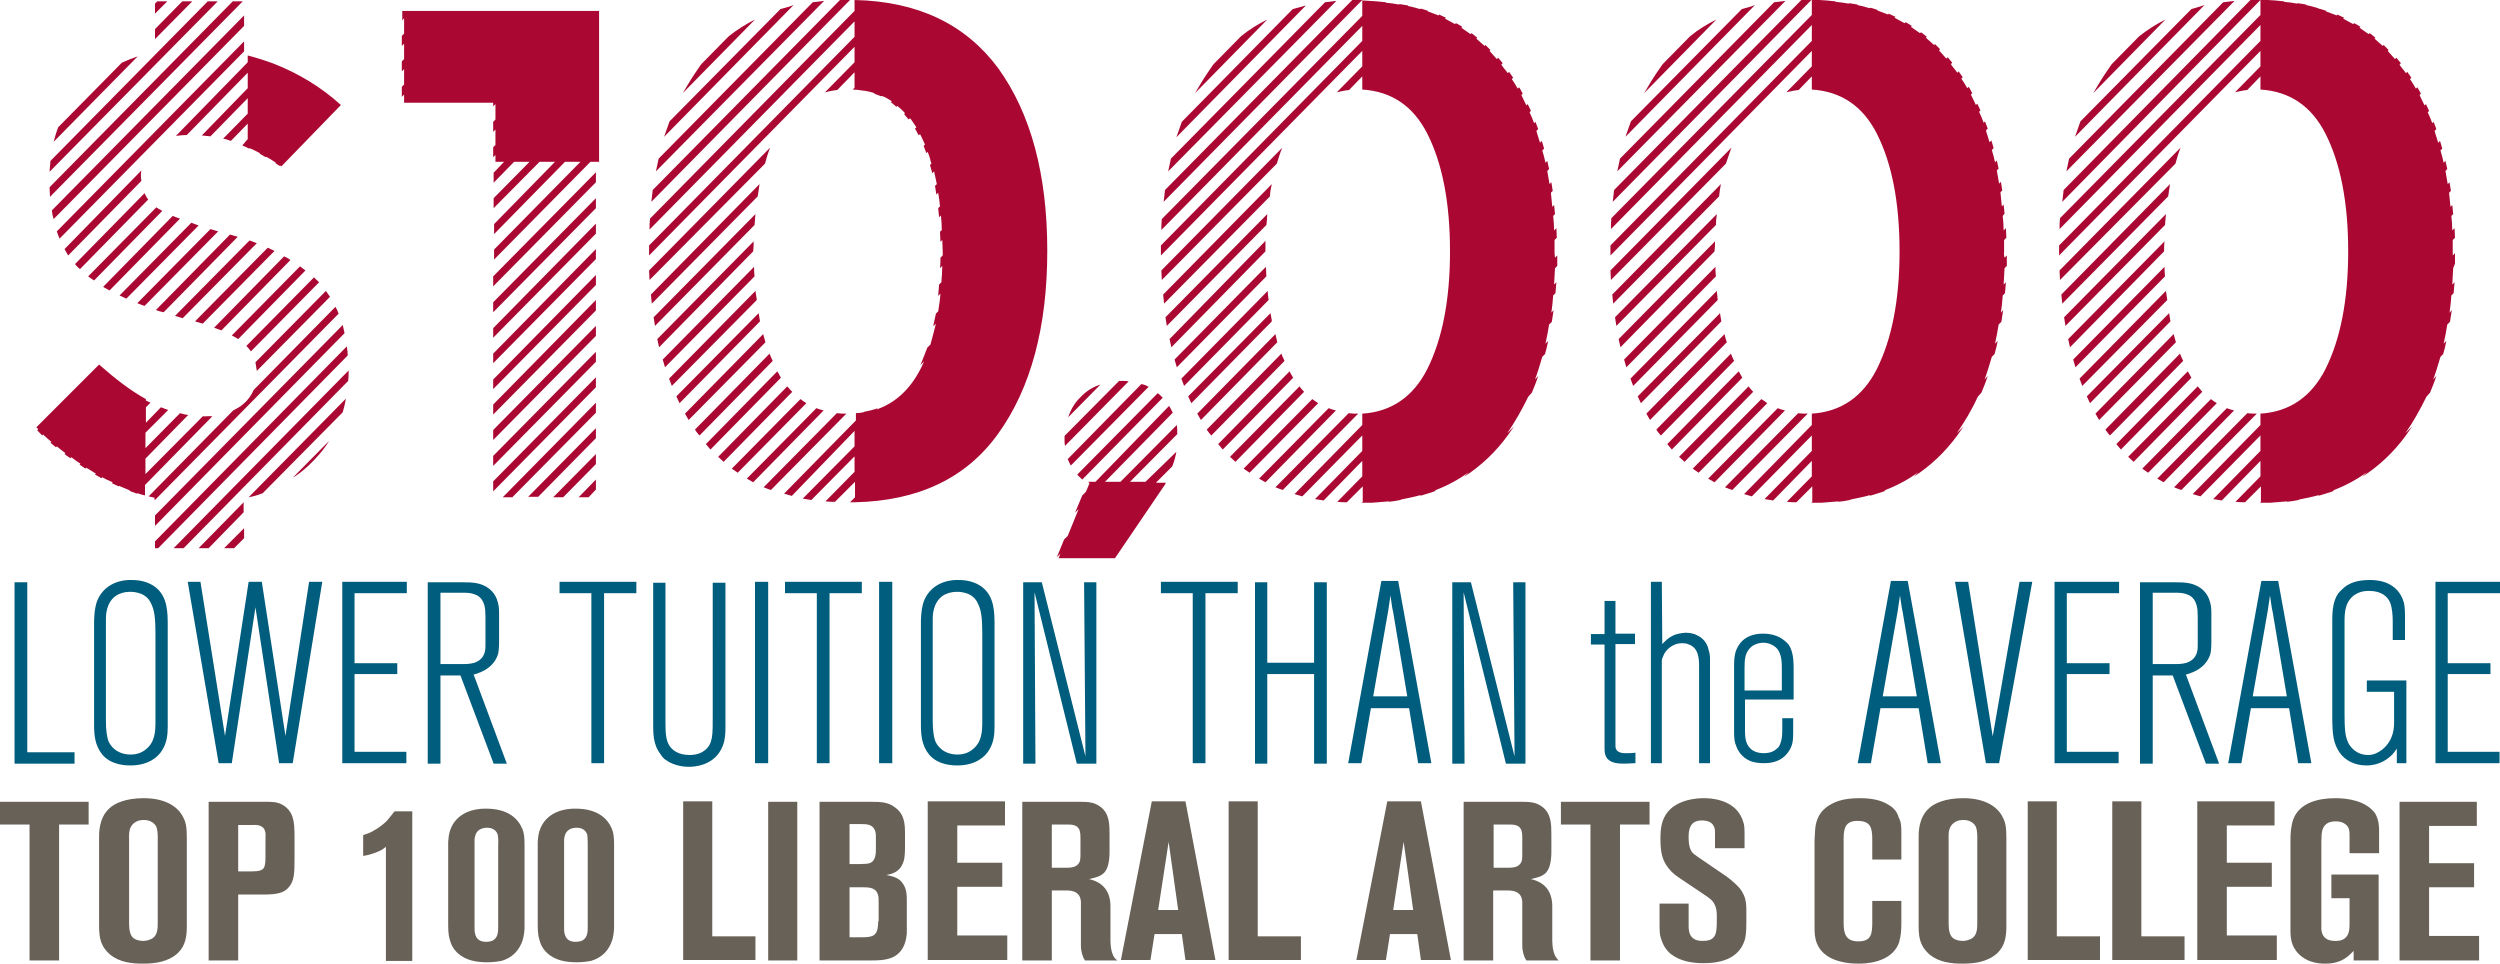 <?xml version="1.0" encoding="utf-8"?>
<!-- Generator: Adobe Illustrator 24.3.0, SVG Export Plug-In . SVG Version: 6.00 Build 0)  -->
<svg version="1.1" id="Layer_1" xmlns="http://www.w3.org/2000/svg" xmlns:xlink="http://www.w3.org/1999/xlink" x="0px" y="0px"
	 viewBox="0 0 550 212" style="enable-background:new 0 0 550 212;" xml:space="preserve">
<style type="text/css">
	.st0{fill:#AA0832;}
	.st1{fill:#005D7D;}
	.st2{fill:#686158;}
</style>
<path class="st0" d="M72.6,65.3c-0.3-0.4-0.6-0.9-0.9-1.3L56.2,79.7c0.1,0.6,0.2,1.3,0.3,1.9L72.6,65.3z M70.2,62.1
	c-0.1-0.1-0.3-0.3-0.4-0.4c-0.2-0.2-0.5-0.4-0.7-0.7L54.2,76.1c0.4,0.4,0.7,0.8,1,1.2L70.2,62.1z M35.7,46.4
	c-0.5-0.3-0.9-0.5-1.2-0.7l-0.1-0.1l-15,15.2c0.4,0.3,0.8,0.6,1.3,0.9L35.7,46.4z M34.6,0.3l-0.5,0.5V3l2.7-2.7H34.6z M40.1,0.3
	l-6,6.1v2.2l8.2-8.3H40.1z M67.2,59.5c-0.4-0.3-0.8-0.6-1.2-0.9L51,73.8c0.5,0.3,1,0.5,1.4,0.8L67.2,59.5z M26.8,13.8L12.8,28
	c-0.4,1-0.7,2.1-1,3.2l18.5-18.8C29.1,12.8,27.9,13.3,26.8,13.8z M11.8,48.2L53.7,5.7V3.4L11.4,46.3C11.5,47,11.6,47.6,11.8,48.2z
	 M108.5,96.8l22.6-22.9v-2.2l-22.6,22.9V96.8z M39.6,48.1c-0.6-0.2-1.1-0.4-1.6-0.6L22.7,63.1c0.4,0.3,0.9,0.5,1.4,0.8L39.6,48.1z
	 M48,50.9c-0.6-0.2-1.2-0.3-1.7-0.5L30.2,66.7c0.5,0.2,1,0.4,1.6,0.6L48,50.9z M56.5,53.5c-0.5-0.2-1.1-0.4-1.6-0.6L38.5,69.5
	c0.6,0.2,1.1,0.3,1.7,0.5L56.5,53.5z M52.3,52.1c-0.6-0.2-1.1-0.3-1.7-0.5L34.3,68.2c0.5,0.2,1.1,0.4,1.7,0.5L52.3,52.1z M60.4,55.2
	c-0.5-0.2-1-0.5-1.5-0.7l-16,16.2c0.6,0.2,1.1,0.3,1.7,0.5L60.4,55.2z M63.9,57.2c-0.4-0.3-0.9-0.6-1.4-0.8L47.1,72.1
	c0.6,0.2,1.1,0.4,1.6,0.6L63.9,57.2z M45.9,120.6l7.7-7.9v-2.2l-9.9,10.1H45.9z M118.4,109.3l12.7-12.9v-2.2l-14.9,15.1H118.4z
	 M123.9,109.4L123.9,109.4l7.2-7.3v-2.2l-9.4,9.5H123.9z M129.5,109.4L129.5,109.4l1.6-1.7v-2.2l-3.8,3.9H129.5z M112.8,109.3
	l18.3-18.5v-2.2l-20.5,20.8H112.8z M40.4,120.6l36.2-36.8c0.1-0.8,0.1-1.5,0.1-2.3l-38.5,39.1H40.4z M108.5,102.5l22.6-22.9v-2.2
	l-22.6,22.9V102.5z M108.5,108.1l22.6-22.9v-2.2l-22.6,22.9V108.1z M76.3,76.2l-42.2,42.9v1.5h0.7l41.7-42.4
	C76.5,77.5,76.4,76.9,76.3,76.2z M45.7,0.3L11.1,35.4c-0.1,0.8-0.1,1.6-0.2,2.4l37-37.5H45.7z M34.1,110L74.5,69
	c-0.2-0.5-0.4-1-0.7-1.5L55.8,85.8c-0.5,1.2-1.3,2.3-2.4,3.2c-0.6,0.5-1.3,0.9-2.1,1.3l-18.6,18.9c0.4,0.1,0.9,0.2,1.3,0.3V110z
	 M53.4,0.3h-2.2L10.9,41.2c0,0.7,0.1,1.4,0.1,2.1L53.4,0.3z M57.8,108.5l17.6-17.8c0.3-1,0.5-1.9,0.7-3l-21.4,21.7
	C55.8,109.2,56.8,108.9,57.8,108.5z M67.8,102.5c1.8-1.7,3.4-3.5,4.6-5.5l-8,8.1C65.6,104.4,66.7,103.5,67.8,102.5z M32.6,43.9
	c-0.3-0.4-0.6-0.9-0.8-1.4L16.5,58.1c0.3,0.4,0.7,0.8,1.1,1.1L32.6,43.9z M51.5,120.6l2.2-2.2v-2.2l-4.4,4.4H51.5z M43.7,49.6
	c-0.6-0.2-1.1-0.4-1.6-0.6L26.3,65c0.5,0.2,1,0.5,1.5,0.7L43.7,49.6z M284.4,2L260,26.8c-0.4,1.1-0.8,2.3-1.2,3.4l28.5-29
	C286.4,1.5,285.4,1.7,284.4,2z M53.7,9.1L12.5,50.9c0.2,0.6,0.4,1.1,0.6,1.6l40.6-41.2V9.1z M291.5,0.5l-33.9,34.4
	c-0.2,0.9-0.4,1.9-0.6,2.8l37-37.5C293.1,0.3,292.3,0.4,291.5,0.5z M278.6,60.8c0-0.7-0.1-1.4-0.1-2.1l-20.1,20.4
	c0.2,0.6,0.3,1.1,0.5,1.7L278.6,60.8z M257.3,74.6c0.1,0.6,0.3,1.2,0.4,1.8l20.7-21.1c0-0.8,0-1.5,0-2.3L257.3,74.6z M299,0
	c-0.5,0-1,0-1.5,0l-41.2,41.8c-0.1,0.8-0.2,1.7-0.3,2.6L299.7,0C299.4,0,299.2,0,299,0z M397.8,0c-0.5,0-1,0-1.5,0l-41.2,41.8
	c-0.1,0.8-0.2,1.7-0.3,2.6L398.5,0C398.3,0,398,0,397.8,0z M278.8,47.1l-22.4,22.7c0.1,0.6,0.2,1.3,0.3,1.9l21.9-22.2
	C278.7,48.7,278.8,47.9,278.8,47.1z M482.1,2l-24.4,24.7c-0.4,1.1-0.8,2.3-1.2,3.4l28.5-29C484,1.5,483,1.7,482.1,2z M489.1,0.5
	l-33.9,34.4c-0.2,0.9-0.4,1.9-0.6,2.8l37-37.5C490.8,0.3,489.9,0.4,489.1,0.5z M390.3,0.5l-33.9,34.4c-0.2,0.9-0.4,1.9-0.6,2.8
	l37-37.5C391.9,0.3,391.1,0.4,390.3,0.5z M470.6,8l-5.9,6c-0.3,0.3-0.5,0.7-0.8,1.1c-1.2,1.7-2.3,3.5-3.4,5.4l15.9-16.2
	C474.4,5.3,472.5,6.5,470.6,8z M383.2,2l-24.4,24.7c-0.4,1.1-0.8,2.3-1.2,3.4l28.5-29C385.2,1.5,384.2,1.7,383.2,2z M371.8,8l-5.9,6
	c-0.3,0.3-0.5,0.7-0.8,1.1c-1.2,1.7-2.3,3.5-3.4,5.4l15.9-16.2C375.6,5.3,373.6,6.5,371.8,8z M496.6,0c-0.5,0-1,0-1.5,0L454,41.8
	c-0.1,0.8-0.2,1.7-0.3,2.6L497.3,0C497.1,0,496.9,0,496.6,0z M273,8l-5.9,6c-0.3,0.3-0.5,0.7-0.8,1.1c-1.2,1.7-2.3,3.5-3.4,5.4
	l15.9-16.2C276.8,5.3,274.8,6.5,273,8z M186.3,0c-0.5,0-1,0-1.5,0l-41.2,41.8c-0.1,0.8-0.2,1.7-0.3,2.6L187,0
	C186.8,0,186.6,0,186.3,0z M178.8,0.5l-33.9,34.4c-0.2,0.9-0.4,1.9-0.6,2.8l37-37.5C180.4,0.3,179.6,0.4,178.8,0.5z M34.1,115.7
	l41.7-42.4c-0.1-0.6-0.3-1.2-0.4-1.8l-41.3,41.9V115.7z M279.8,40.5l-23.9,24.3c0.1,0.7,0.1,1.4,0.2,2l23.3-23.6
	C279.4,42.3,279.6,41.4,279.8,40.5z M41.1,29.7L54.5,16v3.4L44.4,29.8c0.6,0.1,1.3,0.1,1.9,0.2l8.2-8.4v3.4l-5.4,5.5
	c0.6,0.1,1.1,0.3,1.7,0.5l3.7-3.8v3.4L53.3,32c0.5,0.2,1,0.4,1.5,0.7l0.1-0.1c0.8,0.3,1.5,0.7,2.3,1.1l-0.1,0.1
	c0.5,0.3,0.9,0.5,1.4,0.8l0.1-0.1c0.7,0.4,1.4,0.8,2.1,1.3l-0.1,0.1c0.3,0.2,0.6,0.4,0.9,0.6l0.1-0.1c0.1,0.1,0.2,0.1,0.3,0.2
	L75,23.1c-4.3-3.9-9.2-6.9-14.8-9.1c-1.9-0.7-3.8-1.3-5.7-1.8v1.5L38.7,29.9C39.5,29.8,40.3,29.7,41.1,29.7z M171.7,2l-24.4,24.7
	c-0.4,1.1-0.8,2.3-1.2,3.4l28.5-29C173.7,1.5,172.7,1.7,171.7,2z M31.1,39.8c0-0.3-0.1-0.6-0.1-0.9c0-0.5,0-0.9,0.1-1.4L14.2,54.8
	c0.3,0.5,0.5,0.9,0.8,1.4L31.1,39.8z M53.7,9.1L53.7,9.1L53.7,9.1L53.7,9.1z M237,104.4c0.3,0.4,0.7,0.7,1.1,1.1l17.7-18
	c-0.1-0.1-0.2-0.2-0.3-0.3c-0.3-0.3-0.5-0.5-0.8-0.7L237,104.4z M235.6,102.4l17.1-17.3c-0.5-0.3-1-0.5-1.6-0.6l-16.2,16.5
	C235.1,101.4,235.3,102,235.6,102.4z M160.3,8l-5.9,6c-0.3,0.3-0.5,0.7-0.8,1.1c-1.2,1.7-2.3,3.5-3.4,5.4l15.9-16.2
	C164.1,5.3,162.2,6.5,160.3,8z M282.1,32.5l-26.6,27c0,0.7,0.1,1.4,0.1,2.1L280.9,36C281.3,34.8,281.6,33.6,282.1,32.5z M237.8,87.3
	c-1.3,1.2-2.2,2.7-2.8,4.5l7.1-7.2C240.5,85.1,239,86,237.8,87.3z M248.3,83.9c-0.5-0.1-1.1-0.1-1.7-0.1c-0.2,0-0.3,0-0.4,0
	l-12,12.1c0,0.3,0,0.6,0,0.9c0,0.4,0,0.8,0.1,1.3L248.3,83.9z M387.5,87.8l-15.1,15.3c0.4,0.3,0.9,0.6,1.3,0.9l15.1-15.3
	C388.4,88.4,388,88.1,387.5,87.8z M377.7,64l-19,19.3c0.2,0.5,0.4,1.1,0.6,1.6L377.9,66C377.8,65.3,377.8,64.7,377.7,64z
	 M379.4,73.5L362.2,91c0.3,0.5,0.5,0.9,0.8,1.4l16.9-17.1C379.7,74.7,379.5,74.1,379.4,73.5z M378.4,68.9l-18.1,18.3
	c0.2,0.5,0.5,1,0.7,1.5l17.7-18C378.6,70.2,378.5,69.6,378.4,68.9z M380.8,77.8l-16.4,16.7c0.2,0.4,0.5,0.7,0.8,1.1
	c0.1,0.1,0.1,0.1,0.2,0.2l16.1-16.4C381.2,78.8,381,78.3,380.8,77.8z M382.5,81.7l-15.7,16c0.3,0.4,0.7,0.8,1,1.2l15.5-15.8
	C383,82.6,382.8,82.1,382.5,81.7z M391.1,89.8l-15.3,15.5c0.5,0.3,0.9,0.5,1.4,0.8l15.5-15.8C392.2,90.2,391.6,90,391.1,89.8z
	 M384.7,85l-15.3,15.5c0.4,0.4,0.8,0.7,1.2,1.1l15.1-15.4C385.4,85.8,385,85.5,384.7,85z M296.7,90.9l-16.1,16.3
	c0.5,0.2,1,0.4,1.6,0.6L298.8,91C298.1,91,297.4,91,296.7,90.9z M395.6,90.9l-16.1,16.3c0.5,0.2,1,0.4,1.6,0.6L397.7,91
	C396.9,91,396.3,91,395.6,90.9z M292.3,89.8L277,105.3c0.5,0.3,0.9,0.5,1.4,0.8l15.5-15.8C293.4,90.2,292.8,90,292.3,89.8z
	 M380.9,32.5l-26.6,27c0,0.7,0.1,1.4,0.1,2.1L379.7,36C380.1,34.8,380.5,33.6,380.9,32.5z M377.7,47.1l-22.4,22.7
	c0.1,0.6,0.2,1.3,0.3,1.9l21.9-22.2C377.5,48.7,377.6,47.9,377.7,47.1z M377.3,53.1l-21.2,21.5c0.1,0.6,0.3,1.2,0.4,1.8l20.7-21.1
	C377.3,54.6,377.3,53.8,377.3,53.1z M378.6,40.5l-23.9,24.3c0.1,0.7,0.1,1.4,0.2,2l23.3-23.6C378.3,42.3,378.4,41.4,378.6,40.5z
	 M377.4,58.7l-20.1,20.4c0.2,0.6,0.3,1.1,0.5,1.7l19.7-20C377.4,60.1,377.4,59.4,377.4,58.7z M288.7,87.8l-15.1,15.3
	c0.4,0.3,0.9,0.6,1.3,0.9L290,88.7C289.6,88.4,289.1,88.1,288.7,87.8z M481.3,81.7l-15.7,16c0.3,0.4,0.7,0.8,1,1.2l15.5-15.8
	C481.8,82.6,481.6,82.1,481.3,81.7z M479.6,77.8l-16.4,16.7c0.2,0.4,0.5,0.7,0.8,1.1c0.1,0.1,0.1,0.1,0.2,0.2l16.1-16.4
	C480,78.8,479.8,78.3,479.6,77.8z M483.5,85l-15.3,15.5c0.4,0.4,0.8,0.7,1.2,1.1l15.1-15.4C484.2,85.8,483.9,85.5,483.5,85z
	 M478.2,73.5L461,91c0.3,0.5,0.5,0.9,0.8,1.4l16.9-17.1C478.5,74.7,478.4,74.1,478.2,73.5z M540.1,58c0-0.8,0-1.5,0-2.3l-0.5,0.5
	c0-0.3,0-0.6,0-0.9c0-0.8,0-1.7,0-2.5l0.5-0.5c0-0.7-0.1-1.4-0.1-2.1l-0.5,0.5c0-1.1-0.1-2.2-0.2-3.2l0.4-0.4
	c-0.1-0.7-0.1-1.4-0.2-2l-0.4,0.4c-0.1-1-0.2-2-0.3-3.1l0.4-0.4c-0.1-0.7-0.2-1.3-0.3-1.9l-0.4,0.4c-0.2-1-0.3-1.9-0.5-2.9l0.4-0.4
	c-0.1-0.6-0.3-1.2-0.4-1.8l-0.4,0.4c-0.2-0.9-0.4-1.8-0.7-2.7l0.4-0.4c-0.2-0.6-0.3-1.2-0.5-1.7l-0.4,0.4c-0.3-0.9-0.5-1.7-0.8-2.6
	l0.4-0.4c-0.2-0.5-0.4-1.1-0.6-1.6l-0.3,0.3c-0.3-0.8-0.6-1.6-1-2.4l0.3-0.3c-0.2-0.5-0.5-1-0.7-1.5l-0.3,0.3
	c-0.4-0.8-0.7-1.5-1.1-2.3l0.3-0.3c-0.3-0.5-0.5-1-0.8-1.4l-0.3,0.3c-0.4-0.7-0.8-1.4-1.3-2.1l0.3-0.3c-0.3-0.4-0.6-0.9-0.9-1.3
	l-0.3,0.3c-0.2-0.3-0.4-0.6-0.6-0.8c-0.3-0.4-0.6-0.7-0.8-1.1l0.3-0.3c-0.3-0.4-0.7-0.8-1-1.2l-0.3,0.3c-0.5-0.6-1.1-1.2-1.6-1.8
	l0.2-0.2c-0.4-0.4-0.7-0.7-1.1-1.1l-0.2,0.2c-0.6-0.5-1.2-1.1-1.8-1.6l0.2-0.2c-0.4-0.3-0.8-0.7-1.3-1l-0.2,0.2
	c-0.7-0.5-1.3-0.9-2-1.4l0.2-0.2c-0.5-0.3-0.9-0.6-1.4-0.8l-0.2,0.2c-0.7-0.4-1.5-0.8-2.2-1.2l0.2-0.2c-0.5-0.2-1-0.5-1.5-0.7
	l-0.1,0.2c-0.8-0.3-1.6-0.6-2.4-0.9l0.1-0.1c-0.6-0.2-1.1-0.4-1.7-0.5L510,1.8c-0.9-0.3-1.8-0.5-2.7-0.7l0.1-0.1
	c-0.6-0.1-1.2-0.2-1.9-0.3l-0.1,0.1c-1-0.2-1.9-0.3-2.9-0.4l0-0.1c-0.7-0.1-1.3-0.1-2-0.2l0,0c-1-0.1-2.1-0.1-3.2-0.2v3.4
	l-44.1,44.7c-0.1,0.8-0.1,1.6-0.1,2.4l44.2-44.9V9l-44.3,45c0,0.4,0,0.9,0,1.3c0,0.3,0,0.6,0,0.9l44.3-45v3.4l-5.6,5.7
	c0.9-0.2,1.7-0.4,2.7-0.5l2.9-3v2.9c6.4,0.4,11.2,3.6,14.3,9.7c3.3,6.5,5,15.1,5,25.9c0,10.7-1.7,19.3-5,25.9
	c-3.1,6.1-7.9,9.4-14.3,9.8v2.5l-14.9,15.2c0.6,0.2,1.1,0.3,1.7,0.5l13.2-13.4v3.4l-10.4,10.6c0.6,0.1,1.3,0.2,1.9,0.3l8.5-8.7v3.4
	l-5.5,5.6c0.7,0.1,1.4,0.1,2.1,0.1l3.5-3.5v3.4l-0.2,0.2c0.1,0,0.1,0,0.2,0v0c0.1,0,0.3,0,0.4,0c0.6,0,1.1,0,1.7,0l0,0
	c1.3-0.1,2.5-0.2,3.7-0.3l-0.1,0.1c0.9-0.1,1.7-0.2,2.6-0.4l0.1-0.1c1.5-0.3,3-0.6,4.4-1l-0.2,0.2c1.1-0.3,2.2-0.7,3.2-1l0.3-0.3
	c2.6-1,5-2.3,7.2-3.9l-1,1c3.7-2.4,6.9-5.4,9.6-9.1c0.5-0.7,0.9-1.3,1.4-2l-1.5,1.5c1.7-2.5,3.2-5.1,4.6-8l0.8-0.9
	c0.5-1.2,1-2.4,1.4-3.7l-0.7,0.8c0.6-1.6,1.1-3.3,1.6-5l0.6-0.6c0.3-1,0.5-1.9,0.7-2.9l-0.6,0.6c0.3-1.4,0.6-2.8,0.8-4.2l0.6-0.6
	c0.1-0.9,0.3-1.7,0.4-2.6l-0.5,0.6c0.2-1.3,0.3-2.5,0.4-3.8l0.5-0.5c0.1-0.8,0.1-1.6,0.2-2.4l-0.5,0.5c0.1-1.2,0.1-2.4,0.2-3.6
	L540.1,58z M494.4,90.9l-16.1,16.3c0.5,0.2,1,0.4,1.6,0.6L496.5,91C495.8,91,495.1,91,494.4,90.9z M489.9,89.8l-15.3,15.5
	c0.5,0.3,0.9,0.5,1.4,0.8l15.5-15.8C491,90.2,490.5,90,489.9,89.8z M476.2,53.1L455,74.6c0.1,0.6,0.3,1.2,0.4,1.8l20.7-21.1
	C476.1,54.6,476.1,53.8,476.2,53.1z M476.5,47.1l-22.4,22.7c0.1,0.6,0.2,1.3,0.3,1.9l21.9-22.2C476.4,48.7,476.4,47.9,476.5,47.1z
	 M479.7,32.5l-26.6,27c0,0.7,0.1,1.4,0.1,2.1L478.6,36C478.9,34.8,479.3,33.6,479.7,32.5z M477.4,40.5l-23.9,24.3
	c0.1,0.7,0.1,1.4,0.2,2L477,43.2C477.1,42.3,477.3,41.4,477.4,40.5z M476.5,64l-19,19.3c0.2,0.5,0.4,1.1,0.6,1.6L476.8,66
	C476.7,65.3,476.6,64.7,476.5,64z M477.2,68.9l-18.1,18.3c0.2,0.5,0.5,1,0.7,1.5l17.7-18C477.4,70.2,477.3,69.6,477.2,68.9z
	 M476.2,58.7l-20.1,20.4c0.2,0.6,0.3,1.1,0.5,1.7l19.7-20C476.2,60.1,476.2,59.4,476.2,58.7z M486.4,87.8l-15.1,15.3
	c0.4,0.3,0.9,0.6,1.3,0.9l15.1-15.3C487.2,88.4,486.8,88.1,486.4,87.8z M169.4,32.5l-26.6,27c0,0.7,0.1,1.4,0.1,2.1L168.3,36
	C168.6,34.8,169,33.6,169.4,32.5z M167.1,40.5l-23.9,24.3c0.1,0.7,0.1,1.4,0.2,2l23.3-23.6C166.8,42.3,167,41.4,167.1,40.5z
	 M165.8,53.1l-21.2,21.5c0.1,0.6,0.3,1.2,0.4,1.8l20.7-21.1C165.8,54.6,165.8,53.8,165.8,53.1z M166.2,47.1l-22.4,22.7
	c0.1,0.6,0.2,1.3,0.3,1.9L166,49.5C166.1,48.7,166.1,47.9,166.2,47.1z M165.9,58.7l-20.1,20.4c0.2,0.6,0.3,1.1,0.5,1.7l19.7-20
	C165.9,60.1,165.9,59.4,165.9,58.7z M166.9,68.9l-18.1,18.3c0.2,0.5,0.5,1,0.7,1.5l17.7-18C167.1,70.2,167,69.6,166.9,68.9z
	 M166.2,64l-19,19.3c0.2,0.5,0.4,1.1,0.6,1.6L166.5,66C166.4,65.3,166.3,64.7,166.2,64z M108.5,63l22.6-22.9v-2.2l-22.6,22.9V63z
	 M108.5,79.9L131.1,57v-2.2l-22.6,23V79.9z M108.5,91.2l22.6-22.9V66L108.5,89V91.2z M108.5,74.3l22.6-22.9v-2.2l-22.6,23V74.3z
	 M108.5,85.6l22.6-22.9v-2.2l-22.6,23V85.6z M108.5,68.7l22.6-22.9v-2.2l-22.6,22.9V68.7z M167.9,73.5L150.7,91
	c0.3,0.5,0.5,0.9,0.8,1.4l16.9-17.1C168.2,74.7,168.1,74.1,167.9,73.5z M173.2,85L158,100.5c0.4,0.4,0.8,0.7,1.2,1.1l15.1-15.4
	C173.9,85.8,173.6,85.5,173.2,85z M184.1,90.9l-16.1,16.3c0.5,0.2,1,0.4,1.6,0.6L186.2,91C185.5,91,184.8,91,184.1,90.9z M278.9,64
	l-19,19.3c0.2,0.5,0.4,1.1,0.6,1.6L279.1,66C279,65.3,278.9,64.7,278.9,64z M258.9,93.5L246.5,106h-3.4l14.9-15.2
	c-0.2-0.5-0.5-1-0.8-1.5L241,106h-1.6c0.1,0.1,0.2,0.2,0.3,0.3l-0.8,1.9l-0.8,0.8l-1.6,3.8l0.8-0.8l-2.4,5.9l-0.8,0.8l-1.6,3.9
	l0.8-0.8l-0.4,1h12.4l11-16.2c0.1-0.1,0.1-0.3,0.2-0.4h-2.2l3.6-3.6c0.4-1,0.7-2.1,0.9-3.2L252,106h-3.4L259,95.5
	C259,94.8,259,94.1,258.9,93.5z M279.5,68.9l-18.1,18.3c0.2,0.5,0.5,1,0.7,1.5l17.7-18C279.8,70.2,279.6,69.6,279.5,68.9z
	 M169.3,77.8l-16.4,16.7c0.2,0.4,0.5,0.7,0.8,1.1c0.1,0.1,0.1,0.1,0.2,0.2l16.1-16.4C169.7,78.8,169.5,78.3,169.3,77.8z M281.9,77.8
	l-16.4,16.7c0.2,0.4,0.5,0.7,0.8,1.1c0.1,0.1,0.1,0.1,0.2,0.2l16.1-16.4C282.3,78.8,282.1,78.3,281.9,77.8z M280.6,73.5L263.4,91
	c0.3,0.5,0.5,0.9,0.8,1.4L281,75.3C280.9,74.7,280.7,74.1,280.6,73.5z M283.7,81.7l-15.7,16c0.3,0.4,0.7,0.8,1,1.2l15.5-15.8
	C284.2,82.6,283.9,82.1,283.7,81.7z M176.1,87.8L161,103.1c0.4,0.3,0.9,0.6,1.3,0.9l15.1-15.3C176.9,88.4,176.5,88.1,176.1,87.8z
	 M285.9,85l-15.3,15.5c0.4,0.4,0.8,0.7,1.2,1.1l15.1-15.4C286.6,85.8,286.2,85.5,285.9,85z M171,81.7l-15.7,16
	c0.3,0.4,0.7,0.8,1,1.2l15.5-15.8C171.5,82.6,171.3,82.1,171,81.7z M179.6,89.8l-15.3,15.5c0.5,0.3,0.9,0.5,1.4,0.8l15.5-15.8
	C180.7,90.2,180.2,90,179.6,89.8z M342,55.3c0-0.8,0-1.7,0-2.5l0.5-0.5c0-0.7-0.1-1.4-0.1-2.1l-0.5,0.5c0-1.1-0.1-2.2-0.2-3.2
	l0.4-0.4c-0.1-0.7-0.1-1.4-0.2-2l-0.4,0.4c-0.1-1-0.2-2-0.3-3.1l0.4-0.4c-0.1-0.7-0.2-1.3-0.3-1.9l-0.4,0.4c-0.2-1-0.3-1.9-0.5-2.9
	l0.4-0.4c-0.1-0.6-0.3-1.2-0.4-1.8l-0.4,0.4c-0.2-0.9-0.4-1.8-0.7-2.7l0.4-0.4c-0.2-0.6-0.3-1.2-0.5-1.7l-0.4,0.4
	c-0.3-0.9-0.5-1.7-0.8-2.6l0.4-0.4c-0.2-0.5-0.4-1.1-0.6-1.6l-0.3,0.3c-0.3-0.8-0.6-1.6-1-2.4l0.3-0.3c-0.2-0.5-0.5-1-0.7-1.5
	l-0.3,0.3c-0.4-0.8-0.7-1.5-1.1-2.3l0.3-0.3c-0.3-0.5-0.5-1-0.8-1.4l-0.3,0.3c-0.4-0.7-0.8-1.4-1.3-2.1l0.3-0.3
	c-0.3-0.4-0.6-0.9-0.9-1.3l-0.3,0.3c-0.2-0.3-0.4-0.6-0.6-0.8c-0.3-0.4-0.6-0.7-0.8-1.1l0.3-0.3c-0.3-0.4-0.7-0.8-1-1.2l-0.3,0.3
	c-0.5-0.6-1.1-1.2-1.6-1.8l0.2-0.2c-0.4-0.4-0.7-0.7-1.1-1.1l-0.2,0.2c-0.6-0.5-1.2-1.1-1.8-1.6l0.2-0.2c-0.4-0.3-0.8-0.7-1.3-1
	l-0.2,0.2c-0.7-0.5-1.3-0.9-2-1.4l0.2-0.2c-0.5-0.3-0.9-0.6-1.4-0.8l-0.2,0.2c-0.7-0.4-1.5-0.8-2.2-1.2l0.2-0.2
	c-0.5-0.2-1-0.5-1.5-0.7l-0.1,0.2c-0.8-0.3-1.6-0.6-2.4-0.9l0.1-0.1c-0.6-0.2-1.1-0.4-1.7-0.5l-0.1,0.1c-0.9-0.3-1.8-0.5-2.7-0.7
	l0.1-0.1c-0.6-0.1-1.2-0.2-1.9-0.3l-0.1,0.1c-1-0.2-1.9-0.3-2.9-0.4l0-0.1c-0.7-0.1-1.3-0.1-2-0.2l0,0c-1-0.1-2.1-0.1-3.2-0.2v3.4
	l-44.1,44.7c-0.1,0.8-0.1,1.6-0.1,2.4l44.2-44.9V9l-44.3,45c0,0.4,0,0.9,0,1.3c0,0.3,0,0.6,0,0.9l44.3-45v3.4l-5.6,5.7
	c0.9-0.2,1.7-0.4,2.7-0.5l2.9-3v2.9c6.4,0.4,11.2,3.6,14.3,9.7c3.3,6.5,5,15.1,5,25.9c0,10.7-1.7,19.3-5,25.9
	c-3.1,6.1-7.9,9.4-14.3,9.8v2.5l-14.9,15.2c0.6,0.2,1.1,0.3,1.7,0.5l13.2-13.4v3.4l-10.4,10.6c0.6,0.1,1.3,0.2,1.9,0.3l8.5-8.7v3.4
	l-5.5,5.6c0.7,0.1,1.4,0.1,2.1,0.1l3.5-3.5v3.4l-0.2,0.2c0.1,0,0.1,0,0.2,0v0c0.1,0,0.3,0,0.4,0c0.6,0,1.1,0,1.7,0l0,0
	c1.3-0.1,2.5-0.2,3.7-0.3l-0.1,0.1c0.9-0.1,1.7-0.2,2.6-0.4l0.1-0.1c1.5-0.3,3-0.6,4.4-1l-0.2,0.2c1.1-0.3,2.2-0.7,3.2-1l0.3-0.3
	c2.6-1,5-2.3,7.2-3.9l-1,1c3.7-2.4,6.9-5.4,9.6-9.1c0.5-0.7,0.9-1.3,1.4-2l-1.5,1.5c1.7-2.5,3.2-5.1,4.6-8l0.8-0.9
	c0.5-1.2,1-2.4,1.4-3.7l-0.7,0.8c0.6-1.6,1.1-3.3,1.6-5l0.6-0.6c0.3-1,0.5-1.9,0.7-2.9l-0.6,0.6c0.3-1.4,0.6-2.8,0.8-4.2l0.6-0.6
	c0.1-0.9,0.3-1.7,0.4-2.6l-0.5,0.6c0.2-1.3,0.3-2.5,0.4-3.8l0.5-0.5c0.1-0.8,0.1-1.6,0.2-2.4l-0.5,0.5c0.1-1.2,0.1-2.4,0.2-3.6
	l0.5-0.5c0-0.8,0-1.5,0-2.3l-0.5,0.5C342,55.9,342,55.6,342,55.3z M440.9,55.3c0-0.8,0-1.7,0-2.5l0.5-0.5c0-0.7-0.1-1.4-0.1-2.1
	l-0.5,0.5c0-1.1-0.1-2.2-0.2-3.2L441,47c-0.1-0.7-0.1-1.4-0.2-2l-0.4,0.4c-0.1-1-0.2-2-0.3-3.1l0.4-0.4c-0.1-0.7-0.2-1.3-0.3-1.9
	l-0.4,0.4c-0.2-1-0.3-1.9-0.5-2.9l0.4-0.4c-0.1-0.6-0.3-1.2-0.4-1.8l-0.4,0.4c-0.2-0.9-0.4-1.8-0.7-2.7l0.4-0.4
	c-0.2-0.6-0.3-1.2-0.5-1.7l-0.4,0.4c-0.3-0.9-0.5-1.7-0.8-2.6l0.4-0.4c-0.2-0.5-0.4-1.1-0.6-1.6l-0.3,0.3c-0.3-0.8-0.6-1.6-1-2.4
	l0.3-0.3c-0.2-0.5-0.5-1-0.7-1.5l-0.3,0.3c-0.4-0.8-0.7-1.5-1.1-2.3l0.3-0.3c-0.3-0.5-0.5-1-0.8-1.4l-0.3,0.3
	c-0.4-0.7-0.8-1.4-1.3-2.1l0.3-0.3c-0.3-0.4-0.6-0.9-0.9-1.3l-0.3,0.3c-0.2-0.3-0.4-0.6-0.6-0.8c-0.3-0.4-0.6-0.7-0.8-1.1l0.3-0.3
	c-0.3-0.4-0.7-0.8-1-1.2l-0.3,0.3c-0.5-0.6-1.1-1.2-1.6-1.8l0.2-0.3c-0.4-0.4-0.7-0.7-1.1-1.1l-0.2,0.2c-0.6-0.5-1.2-1.1-1.8-1.6
	l0.2-0.2c-0.4-0.3-0.8-0.7-1.3-1l-0.2,0.2c-0.7-0.5-1.3-0.9-2-1.4l0.2-0.2c-0.5-0.3-0.9-0.6-1.4-0.8L419,5.1
	c-0.7-0.4-1.5-0.8-2.2-1.2l0.2-0.2c-0.5-0.2-1-0.5-1.5-0.7l-0.1,0.2c-0.8-0.3-1.6-0.6-2.4-0.9l0.1-0.1c-0.6-0.2-1.1-0.4-1.7-0.5
	l-0.1,0.1c-0.9-0.3-1.8-0.5-2.7-0.7l0.1-0.1c-0.6-0.1-1.2-0.2-1.9-0.3l-0.1,0.1c-1-0.2-1.9-0.3-2.9-0.4l0-0.1
	c-0.7-0.1-1.3-0.1-2-0.2l0,0c-1-0.1-2.1-0.1-3.2-0.2v3.4l-44.1,44.7c-0.1,0.8-0.1,1.6-0.1,2.4l44.2-44.9V9l-44.3,45
	c0,0.4,0,0.9,0,1.3c0,0.3,0,0.6,0,0.9l44.3-45v3.4l-5.6,5.7c0.9-0.2,1.7-0.4,2.7-0.5l2.9-3v2.9c6.4,0.4,11.2,3.6,14.3,9.7
	c3.3,6.5,5,15.1,5,25.9c0,10.7-1.7,19.3-5,25.9c-3.1,6.1-7.9,9.4-14.3,9.8v2.5l-14.9,15.2c0.6,0.2,1.1,0.3,1.7,0.5l13.2-13.4v3.4
	l-10.4,10.6c0.6,0.1,1.3,0.2,1.9,0.3l8.5-8.7v3.4l-5.5,5.6c0.7,0.1,1.4,0.1,2.1,0.1l3.5-3.5v3.4l-0.2,0.2c0.1,0,0.1,0,0.2,0v0
	c0.1,0,0.3,0,0.4,0c0.6,0,1.1,0,1.7,0l0,0c1.3-0.1,2.5-0.2,3.7-0.3l-0.1,0.1c0.9-0.1,1.7-0.2,2.6-0.4l0.1-0.1c1.5-0.3,3-0.6,4.4-1
	l-0.2,0.2c1.1-0.3,2.2-0.7,3.2-1l0.3-0.3c2.6-1,5-2.3,7.2-3.9l-1,1c3.7-2.4,6.9-5.4,9.6-9.1c0.5-0.7,0.9-1.3,1.4-2l-1.5,1.5
	c1.7-2.5,3.3-5.1,4.6-8l0.8-0.9c0.5-1.2,1-2.4,1.4-3.7l-0.7,0.8c0.6-1.6,1.1-3.3,1.6-5l0.6-0.6c0.3-1,0.5-1.9,0.7-2.9l-0.6,0.6
	c0.3-1.4,0.6-2.8,0.8-4.2l0.6-0.6c0.1-0.9,0.3-1.7,0.4-2.6l-0.5,0.6c0.2-1.3,0.3-2.5,0.4-3.8l0.5-0.5c0.1-0.8,0.1-1.6,0.2-2.4
	l-0.5,0.5c0.1-1.2,0.1-2.4,0.2-3.6l0.5-0.5c0-0.8,0-1.5,0-2.3l-0.5,0.5C440.8,55.9,440.9,55.6,440.9,55.3z M188,0v2.4l-45,45.7
	c-0.1,0.8-0.1,1.6-0.1,2.4L188,4.7v3.4L142.8,54c0,0.4,0,0.9,0,1.3c0,0.3,0,0.6,0,0.9L188,10.3v3.4l-6.5,6.6
	c0.9-0.2,1.7-0.4,2.7-0.5l3.8-3.9v3.4l-0.4,0.4c0.7,0,1.3,0.1,2,0.2l0,0c1,0.1,1.9,0.3,2.8,0.6l-0.1,0.1c0.5,0.2,1.1,0.4,1.6,0.6
	l0.1-0.1c0.8,0.3,1.5,0.7,2.2,1.2l-0.2,0.2c0.4,0.3,0.8,0.6,1.2,1l0.2-0.2c0.6,0.5,1.2,1,1.7,1.6l-0.2,0.2c0.3,0.4,0.7,0.8,1,1.2
	l0.3-0.3c0.5,0.6,0.9,1.3,1.4,2l-0.3,0.3c0.2,0.3,0.4,0.7,0.6,1.1c0.1,0.1,0.1,0.2,0.2,0.4l0.3-0.3c0.4,0.7,0.7,1.5,1.1,2.3
	l-0.3,0.3c0.2,0.5,0.4,1.1,0.6,1.6l0.3-0.3c0.3,0.8,0.6,1.7,0.8,2.6l-0.3,0.3c0.2,0.6,0.3,1.2,0.5,1.8l0.4-0.4
	c0.2,0.9,0.4,1.8,0.6,2.8l-0.4,0.4c0.1,0.6,0.2,1.2,0.3,1.9l0.4-0.4c0.2,1,0.3,2,0.4,3l-0.4,0.4c0.1,0.7,0.1,1.3,0.2,2l0.4-0.4
	c0.1,1,0.2,2.1,0.2,3.2l-0.4,0.4c0,0.7,0.1,1.4,0.1,2.2l0.4-0.4c0,0.9,0.1,1.7,0.1,2.6c0,0.3,0,0.5,0,0.8l-0.5,0.5
	c0,0.8,0,1.5-0.1,2.3l0.5-0.5c0,1.2-0.1,2.4-0.2,3.6l-0.5,0.5c-0.1,0.8-0.1,1.7-0.2,2.5l0.5-0.5c-0.1,1.4-0.3,2.7-0.5,3.9l-0.5,0.5
	c-0.2,1-0.4,1.9-0.6,2.8l0.6-0.6c-0.4,1.6-0.8,3.2-1.2,4.6l-0.7,0.7c-0.5,1.3-1,2.6-1.5,3.8l0.8-0.8c-0.3,0.6-0.5,1.2-0.8,1.7
	c-2.3,4.5-5.6,7.5-9.7,8.9l0.3-0.3c-1,0.4-2,0.6-3,0.8l-0.1,0.1c-0.6,0.1-1.2,0.2-1.7,0.2v1.6l-15.8,16.1c0.6,0.2,1.1,0.3,1.7,0.5
	L188,94.8v3.4l-11.4,11.5c0.6,0.1,1.3,0.2,1.9,0.3l9.5-9.6v3.4l-6.4,6.5c0.7,0.1,1.4,0.1,2.1,0.1l4.4-4.4v3.4l-1.1,1.1
	c0.4,0,0.7,0,1.1,0v0c13.9-0.3,24.5-5.3,31.5-15.1c7.2-10,10.8-23.5,10.8-40.2c0-16.8-3.6-30.2-10.8-40.2C212.4,5.3,201.9,0.3,188,0
	z M45,91.6c-0.1,0-0.2,0-0.4,0L32,104.3l0-3.4l9.4-9.6c-0.6-0.1-1.2-0.2-1.8-0.4l-7.6,7.7l0-3.4l5-5c-0.5-0.2-1.1-0.4-1.6-0.6
	L32.1,93l0-3.4l1-1c-0.3-0.2-0.7-0.3-1-0.5l0-0.3c-3.3-1.8-6.8-4.5-10.3-7.6L8,94c0.1,0.1,0.3,0.3,0.4,0.4l-0.2,0.3
	c0.4,0.4,0.7,0.7,1.1,1.1l0.2-0.2c0.6,0.6,1.2,1.1,1.8,1.6l-0.2,0.2c0.4,0.3,0.8,0.7,1.2,1l0.2-0.2c0.6,0.5,1.2,1,1.9,1.5l-0.2,0.2
	c0.4,0.3,0.8,0.6,1.3,0.9l0.2-0.2c0.7,0.5,1.3,1,2,1.4l-0.2,0.2c0.4,0.3,0.9,0.6,1.3,0.9l0.2-0.2c0.7,0.4,1.4,0.9,2.1,1.3l-0.2,0.2
	c0.5,0.3,0.9,0.5,1.4,0.8l0.2-0.2c0.7,0.4,1.5,0.8,2.3,1.1l-0.2,0.2c0.5,0.2,1,0.5,1.5,0.7l0.1-0.1c0.8,0.3,1.6,0.7,2.4,1l-0.1,0.1
	c0.5,0.2,1.1,0.4,1.6,0.6l0.1-0.1c0.6,0.2,1.2,0.4,1.7,0.5l0-2.3l14.8-15.1C46.2,91.5,45.6,91.6,45,91.6z M88.5,4.5L88.9,4v3.4
	l-0.5,0.5v2.2l0.5-0.5v3.4l-0.5,0.5v2.2l0.5-0.5v3.4l-0.5,0.5v2.2l0.5-0.5v1.8h19.6v0.8l0.5-0.5v3.4l-0.5,0.5v2.2l0.5-0.5v3.4
	l-0.5,0.5v2.2l0.5-0.5v1.5h1.9l-2.3,2.4v2.2l4.5-4.6h3.4l-7.9,8v2.2l10.1-10.2h3.4l-13.4,13.7v2.2l15.6-15.9h3.4l-19,19.3v2.2
	l21.2-21.5h1.9V2.4H88.5V4.5z"/>
<path class="st1" d="M6,128.1H3.2v39.9h13.2v-2.5H6V128.1z M34.1,129.1c-1.5-1.1-3.3-1.5-5.1-1.5c-3.4-0.1-6.5,1.5-7.7,4.8
	c-0.6,1.8-0.6,4.1-0.6,4.5v22.5c0,2.4,0.2,4.6,1.8,6.6c2,2.4,5.4,2.4,6.2,2.4c4.1,0,6.2-2,7-3.4c1-1.6,1.2-3.3,1.2-5.2v-22
	C36.9,134.7,36.9,131.2,34.1,129.1z M34.2,158.7c0,2.3-0.1,4.7-2.3,6.3c-0.9,0.7-2,1-3.1,1c-3.2,0-4.6-2-5-3.1
	c-0.3-1-0.5-2.3-0.5-4.5v-22c0-0.7-0.1-3.8,2.3-5.4c0.5-0.3,1.5-0.8,3.1-0.8c1.3,0,2.3,0.4,2.7,0.6c1.1,0.6,1.6,1.4,1.8,1.9
	c0.8,1.5,1,3.4,1,6.7V158.7z M62.8,161.9l-5.2-33.9h-2.9l-5.2,33.9l-5.4-33.9h-2.8l6.8,39.9H51l5.2-34.3l5.2,34.3h3l6.5-39.9H68
	L62.8,161.9z M75.3,167.9h14.1v-2.5H78v-17.1h9.4v-2.4H78v-15.4h11.5v-2.5H75.3V167.9z M105.7,147.9c0.9-0.4,3.1-1.4,3.9-4.1
	c0.2-0.9,0.2-2.4,0.2-2.5V135c0-0.8,0.1-3.7-2.2-5.5c-1.7-1.3-3.6-1.4-5.7-1.4h-7.8v39.9h2.8v-19.4h4.4l7.3,19.4h2.9l-7.3-19.6
	C105.1,148.2,105.3,148,105.7,147.9z M96.9,146.1v-15.7h5.2c1,0,1.9,0.1,2.9,0.6c1.7,1,1.8,3,1.8,4.7v6.2c0,0.8,0.1,3-2.4,3.9
	c-1,0.3-2.1,0.3-2.4,0.3H96.9z M123.1,130.5h7v37.4h2.8v-37.4h7.1v-2.5h-16.9V130.5z M156.8,157.4c0,4.1,0.1,6.3-1.8,7.7
	c-1.2,1-2.9,1-3.3,1c-2.5,0-3.8-1.1-4.4-2c-0.7-1.1-0.9-2.4-0.9-5v-30.9h-2.7v30.4c0,2.6-0.1,5.1,1.6,7.3c0.3,0.5,0.7,1,1.2,1.3
	c1.9,1.4,4.4,1.5,5,1.5c1.2,0,5.8-0.2,7.5-4.6c0.5-1.2,0.6-2.7,0.6-4v-31.9h-2.8V157.4z M166.1,167.9h2.9v-39.9h-2.9V167.9z
	 M172.7,130.5h7v37.4h2.8v-37.4h7.1v-2.5h-16.9V130.5z M193.4,167.9h2.9v-39.9h-2.9V167.9z M216,129.1c-1.5-1.1-3.3-1.5-5.1-1.5
	c-3.4-0.1-6.5,1.5-7.7,4.8c-0.6,1.8-0.6,4.1-0.6,4.5v22.5c0,2.4,0.2,4.6,1.8,6.6c2,2.4,5.4,2.4,6.2,2.4c4.1,0,6.2-2,7-3.4
	c1-1.6,1.2-3.3,1.2-5.2v-22C218.8,134.7,218.8,131.2,216,129.1z M216.1,158.7c0,2.3-0.1,4.7-2.3,6.3c-0.9,0.7-2,1-3.1,1
	c-3.2,0-4.6-2-5-3.1c-0.3-1-0.5-2.3-0.5-4.5v-22c0-0.7-0.1-3.8,2.3-5.4c0.5-0.3,1.5-0.8,3.1-0.8c1.3,0,2.3,0.4,2.7,0.6
	c1.1,0.6,1.6,1.4,1.8,1.9c0.8,1.5,1,3.4,1,6.7V158.7z M238.8,166.4l-9.6-38.3h-4.1v39.9h2.7l-0.2-37.7l9.3,37.7h4.3v-39.9h-2.7
	L238.8,166.4z M255.4,130.5h7v37.4h2.8v-37.4h7.1v-2.5h-16.9V130.5z M289.1,145.8h-10.3v-17.7h-2.7v39.9h2.7v-19.7h10.3v19.7h2.8
	v-39.9h-2.8V145.8z M303.9,127.8l-7.3,40.1h2.9l2.1-12.1h8.4l2,12.1h2.9l-7.3-40.1H303.9z M302.1,153.2l3.3-18.8
	c0.2-1.1,0.3-2.3,0.5-3.4c0.2,1.2,0.3,2.5,0.6,3.7l3.1,18.5H302.1z M333.2,166.4l-9.6-38.3h-4.1v39.9h2.7l-0.2-37.7l9.3,37.7h4.3
	v-39.9h-2.7L333.2,166.4z M355.5,132.2H353v7.3h-3v2.3h3v22.9c0,0.9,0.1,1.6,0.7,2.3c1.1,1.1,2.9,1.1,6.1,0.9v-2.3
	c-0.7,0.1-1.4,0.1-2.2,0.1c-0.5,0-2.2,0-2.2-1.6v-22.4h4.3v-2.3h-4.3V132.2z M372.8,139.5c-0.4-0.1-1-0.3-2-0.3
	c-0.3,0-1.2,0.1-2.2,0.4c-1.6,0.6-2.4,1.6-2.9,2.1l-0.1-13.7h-2.4v39.9h2.4v-22.6c0-0.2,0.2-0.8,0.5-1.4c0.3-0.6,1.6-2.4,4-2.4
	c0.5,0,1.1,0.1,1.2,0.2c2.4,0.7,2.5,3.1,2.5,5.1v21.1h2.4v-22.5c0-0.9,0-1.5-0.3-2.4C375.4,140.6,373.7,139.9,372.8,139.5z
	 M387.9,139.4c-4.2,0-5.6,2.5-6.1,4.1c-0.3,1.2-0.3,2.2-0.3,2.7V161c0,1.6,0.1,2.3,0.5,3.2c0.8,2.3,2.8,3.2,3.6,3.4
	c0.7,0.2,1.6,0.3,2.4,0.3c0.9,0,3.6,0,5.3-2.3c1.1-1.4,1.2-2.7,1.2-4.4V158h-2.4c0,2.8,0.1,4.2-0.4,5.5c-0.2,0.7-0.6,1.1-0.8,1.2
	c-1,1-2.5,1-2.8,1c-2.8,0-3.7-1.6-4-2.8c-0.2-0.8-0.2-1.8-0.2-2v-7h10.7v-5.7c0-2.1,0.1-4.6-1.1-6.4
	C392.5,140.7,390.9,139.4,387.9,139.4z M392,151.9h-8.2v-5c0-1.8,0.1-3.5,1.6-4.7c1-0.7,2.1-0.8,2.5-0.8c1.2,0,2.1,0.5,2.5,0.8
	c1,0.7,1.6,2,1.6,4.5V151.9z M416,127.8l-7.3,40.1h2.9l2.1-12.1h8.4l2,12.1h2.9l-7.3-40.1H416z M414.2,153.2l3.3-18.8
	c0.2-1.1,0.3-2.3,0.5-3.4c0.2,1.2,0.3,2.5,0.6,3.7l3.1,18.5H414.2z M438.4,162l-5.4-34h-2.9l6.8,39.9h2.9l7.3-39.9h-2.8L438.4,162z
	 M452,167.9h14.1v-2.5h-11.4v-17.1h9.4v-2.4h-9.4v-15.4h11.5v-2.5H452V167.9z M482.4,147.9c0.9-0.4,3.1-1.4,3.9-4.1
	c0.2-0.9,0.2-2.4,0.2-2.5V135c0-0.8,0.1-3.7-2.2-5.5c-1.7-1.3-3.6-1.4-5.7-1.4h-7.8v39.9h2.8v-19.4h4.4l7.3,19.4h2.9l-7.3-19.6
	C481.8,148.2,482,148,482.4,147.9z M473.6,146.1v-15.7h5.2c1,0,1.9,0.1,2.9,0.6c1.7,1,1.8,3,1.8,4.7v6.2c0,0.8,0.1,3-2.4,3.9
	c-1,0.3-2.1,0.3-2.4,0.3H473.6z M497.5,127.8l-7.3,40.1h2.9l2.1-12.1h8.4l2,12.1h2.9l-7.3-40.1H497.5z M495.6,153.2l3.3-18.8
	c0.2-1.1,0.3-2.3,0.5-3.4c0.2,1.2,0.3,2.5,0.6,3.7l3.1,18.5H495.6z M520.8,152.2h5.9v6.4c0,1.1,0.1,4.1-2.6,6.3
	c-0.9,0.7-1.9,1.2-3.1,1.2c-2.7,0-4-1.9-4.4-2.7c-0.7-1.5-0.8-3.2-0.8-6.5V138c0-2.5-0.2-5.1,1.9-6.9c1.4-1.1,2.9-1.1,3.5-1.1
	c2.9,0,4.1,1.4,4.6,2.5c0.5,1.2,0.6,3,0.6,4.2v4.1h2.7v-5.5c0-0.2,0-1.9-0.3-2.9c-0.6-2-2.4-4.8-7.4-4.8c-2.7,0-4.1,0.6-5.1,1.2
	c-0.3,0.2-0.7,0.5-1.3,1.1c-1.8,1.7-1.9,4.5-1.9,6.8v20.9c0,4.2,0.3,5.9,1.5,7.8c1.3,2,3.6,3,6,3c3.1,0,4.9-1.6,5.7-2.4
	c0.3-0.3,0.5-0.6,1-1.3v3.2h2.1v-18.2h-8.7V152.2z M550,130.5v-2.5h-14.2v39.9h14.1v-2.5h-11.4v-17.1h9.4v-2.4h-9.4v-15.4H550z"/>
<path class="st2" d="M0,181.4h6.5v29.9H13v-29.9h6.5v-5H0V181.4z M31.6,175.6c-3.9,0-6.4,1.1-7.6,2.3c-2.3,2.1-2.2,5.6-2.2,6.3v19.6
	c0,1.3,0.1,2.8,0.7,4c0.2,0.5,0.7,1.3,1.7,2.2c2.1,1.7,4.7,2,7.3,2c2.7,0,5.5-0.4,7.6-2.3c1.7-1.6,2-3.7,2-5.9v-19.4
	c0-2.4-0.2-3.5-0.8-4.6C39.3,177.7,36.7,175.6,31.6,175.6z M34.7,184.8v18.1c0,1.3,0,2.7-1.1,3.5c-0.8,0.5-1.7,0.6-2,0.6
	c-0.3,0-1.9,0-2.6-1c-0.6-0.9-0.6-2.2-0.6-3.2V185c0-1.4-0.2-3,1.2-4c0.8-0.6,1.7-0.6,2.1-0.6c1.6,0,2.4,0.9,2.7,1.5
	C34.8,183,34.7,184.6,34.7,184.8z M60.6,176.5c-0.7-0.1-1.5-0.1-1.7-0.1h-13v34.9h6.5v-14.5h5.5c3.2,0,4.7-0.4,5.7-1.7
	c1.1-1.3,1.2-2.9,1.2-6.2v-4.6c0-1.5,0-3.8-0.7-5.2C63.7,178.3,62.7,176.9,60.6,176.5z M58.4,185v3.6c0,0.7,0,1.8-0.4,2.4
	c-0.4,0.5-1.1,0.7-2.5,0.7h-3.1v-10.2h3.2c0.2,0,1.6-0.2,2.4,0.7C58.6,183,58.4,184.1,58.4,185z M85.1,180.6c-1.4,1.4-3.4,2.5-4,2.7
	c-0.5,0.2-0.9,0.3-1.2,0.4l0,4.6c2-0.3,3.5-1,4.2-1.4c0.3-0.2,0.5-0.4,0.8-0.6v25.1h5.8v-32.9h-3.9
	C85.9,179.6,85.7,179.9,85.1,180.6z M106.9,177.9c-0.9,0-4.7,0-6.9,2.9c-1,1.4-1.3,2.7-1.4,4.4c0,0.5,0,0.9,0,1.4v17
	c0,1.9,0.2,2.7,0.5,3.6c0.4,1.3,1.1,2,1.5,2.4c1.8,1.7,4.2,2.1,6.6,2.1c1.5,0,2.5-0.2,3.1-0.3c3.5-1,4.5-3.8,4.8-5
	c0.2-0.9,0.3-1.6,0.3-2.6v-17.7c0-2-0.1-2.8-0.5-3.8C114,180.2,111.9,177.9,106.9,177.9z M109.6,185.9v17.9c0,1.1,0,2.3-1,3
	c-0.3,0.2-0.8,0.4-1.7,0.4c-2.6,0-2.5-2.4-2.5-3.1v-18.5c0-0.7-0.3-3.4,2.7-3.5c1.1,0,2,0.4,2.4,1.5
	C109.7,184.5,109.6,185.8,109.6,185.9z M126.6,177.9c-0.9,0-4.7,0-6.9,2.9c-1,1.4-1.3,2.7-1.4,4.4c0,0.5,0,0.9,0,1.4v17
	c0,1.9,0.2,2.7,0.5,3.6c0.4,1.3,1.1,2,1.5,2.4c1.8,1.7,4.2,2.1,6.6,2.1c1.5,0,2.5-0.2,3.1-0.3c3.5-1,4.5-3.8,4.8-5
	c0.2-0.9,0.3-1.6,0.3-2.6v-17.7c0-2-0.1-2.8-0.5-3.8C133.7,180.2,131.6,177.9,126.6,177.9z M129.3,185.9v17.9c0,1.1,0,2.3-1,3
	c-0.3,0.2-0.8,0.4-1.7,0.4c-2.6,0-2.5-2.4-2.5-3.1v-18.5c0-0.7-0.3-3.4,2.7-3.5c1.1,0,2,0.4,2.4,1.5
	C129.3,184.5,129.3,185.8,129.3,185.9z M156.8,176.3h-6.5v34.9h15.9V206h-9.5V176.3z M169,211.3h6.4v-34.9H169V211.3z M195,192.5
	c1-0.2,3.2-0.5,3.9-3.4c0.2-0.9,0.2-2.4,0.2-2.5v-3.1c0-2.2-0.1-4.3-2.1-5.8c-1.7-1.4-3.7-1.3-5.8-1.3h-10.9v34.9h11.1
	c1.6,0,3.4,0,5-0.7c2.8-1.3,3-4.4,3.1-5.2c0-0.5,0-1,0-1.6v-4.9c0-1.6,0.1-3.3-1-4.7C197.9,193.4,197.1,192.9,195,192.5z
	 M186.8,181.3h2.6c1.3,0,2.7,0,3.2,1.7c0.1,0.4,0.1,0.7,0.1,1.5v2.4c0,2.1-0.6,2.9-1.8,3.1c-0.4,0-0.8,0.1-1.7,0.1h-2.3V181.3z
	 M193.2,202.7c0,2.4-0.6,3.2-2,3.4c-0.5,0.1-1.1,0.1-1.6,0.1h-2.7v-11h2.8c1.3,0,2.9,0,3.4,1.5c0.2,0.5,0.2,0.9,0.2,1.9V202.7z
	 M210.6,195.1h9.9v-5.3h-9.9v-8.2h10.5v-5.3h-17v34.9h17.5v-5.4h-11V195.1z M245.2,210.7c-1-1.3-0.9-4-0.9-4.1v-7.1
	c0-0.9,0-3.9-2.8-5.4c-0.7-0.4-1.8-0.7-1.9-0.7c1.7-0.4,2.4-0.6,3.1-1.2c0.4-0.3,0.6-0.8,0.7-0.9c0.7-1.3,0.7-3.5,0.7-3.8v-3.8
	c0-2.3,0-4.7-2-6.2c-1.3-1-2.7-1.1-4.3-1.1h-12.9v34.9h6.5v-15.4h3.1c1.7,0,3.1,0.4,3.3,2.4c0,0.6,0,1.1,0,1.7v8
	c0,1.4,0.4,2.3,0.6,2.8c0.1,0.2,0.2,0.3,0.3,0.5h7.1C245.6,211.1,245.4,211,245.2,210.7z M237.7,187.6c0,1.4,0,1.9-0.5,2.5
	c-0.6,0.7-1.6,0.8-2.4,0.8h-3.4v-9.5h3.4c0.8,0,1.5,0,2.2,0.5c0.5,0.5,0.7,1,0.7,2.3V187.6z M253.4,176.3l-6.8,34.9h6.5l0.9-5.7h6
	l0.8,5.7h6.6l-6.6-34.9H253.4z M254.8,200.2l2.3-15l2.1,15H254.8z M276.8,176.3h-6.5v34.9h15.9V206h-9.5V176.3z M305.2,176.3
	l-6.8,34.9h6.5l0.9-5.7h6l0.8,5.7h6.6l-6.6-34.9H305.2z M306.5,200.2l2.3-15l2.1,15H306.5z M342.4,210.7c-1-1.3-0.9-4-0.9-4.1v-7.1
	c0-0.9,0-3.9-2.8-5.4c-0.7-0.4-1.8-0.7-1.9-0.7c1.7-0.4,2.4-0.6,3.1-1.2c0.4-0.3,0.6-0.8,0.7-0.9c0.7-1.3,0.7-3.5,0.7-3.8v-3.8
	c0-2.3,0-4.7-2-6.2c-1.3-1-2.7-1.1-4.3-1.1H322v34.9h6.5v-15.4h3.1c1.7,0,3.1,0.4,3.3,2.4c0,0.6,0,1.1,0,1.7v8
	c0,1.4,0.4,2.3,0.6,2.8c0.1,0.2,0.2,0.3,0.3,0.5h7.1C342.7,211.1,342.6,211,342.4,210.7z M334.9,187.6c0,1.4,0,1.9-0.5,2.5
	c-0.6,0.7-1.6,0.8-2.4,0.8h-3.4v-9.5h3.4c0.8,0,1.5,0,2.2,0.5c0.5,0.5,0.7,1,0.7,2.3V187.6z M343.4,181.4h6.5v29.9h6.5v-29.9h6.5v-5
	h-19.5V181.4z M379.8,192.8l-6.3-4.3c-0.7-0.5-1.1-0.8-1.3-1.1c-0.8-1.1-0.7-3.2-0.7-3.4c0-2.9,1.4-3.5,2.9-3.5
	c2.5,0,2.9,1.5,2.9,2.5v3.6h6.5v-3.5c0-1.7-0.2-2-0.5-2.9c-1.8-4.6-7.5-4.6-8.5-4.6c-0.7,0-6.7,0-8.7,4.3c-0.9,1.8-0.8,4.3-0.8,4.8
	c0,3,0.5,4.3,1.2,5.5c0.9,1.4,1.6,2,2.9,2.9l6.1,4.1c0.2,0.2,1,0.6,1.5,1.4c0.8,1.2,0.7,2.8,0.7,3.2c0,2.4,0,3.9-0.9,4.6
	c-0.4,0.4-1.1,0.6-2.2,0.6c-1,0-1.6-0.2-2-0.5c-1.2-0.8-1.1-2.3-1.1-3.6v-4.1h-6.4v5.1c0,2,0.3,2.6,0.7,3.6c0.2,0.5,0.7,1.5,1.8,2.4
	c2.1,1.6,4.7,2,7.2,2c6,0,8.3-2.5,9.1-5.3c0.3-1.3,0.3-2.5,0.3-5.1c0-2.5,0.1-4-1.4-6C381.6,194.1,380.2,193.1,379.8,192.8z
	 M415.7,177.2c-1.9-1.3-4.3-1.6-6.6-1.6c-3.9,0-5.8,0.9-7.3,2c-1.8,1.4-2.4,3.2-2.5,5.4c0,0.6-0.1,1.2-0.1,1.8v19
	c0,1.3,0,2.4,0.5,3.7c1,2.5,3.3,3.7,5.9,4.2c0.4,0.1,1.8,0.3,3.3,0.3c0.7,0,7.3,0.1,8.9-4.7c0.4-1.3,0.5-2.8,0.5-4.2v-4.9h-6.4v4.6
	c0,2.7-0.2,4.3-3.1,4.3c-2.7,0-3.2-1.7-3.2-4v-18.7c0-2.3,0.5-3.8,3-3.8c2.9,0,3.3,1.4,3.3,4.1v4.4h6.4v-5.3c0-2.1,0-2.8-0.6-4
	C417.4,178.7,416.7,177.8,415.7,177.2z M431.9,175.6c-3.9,0-6.4,1.1-7.6,2.3c-2.3,2.1-2.2,5.6-2.2,6.3v19.6c0,1.3,0.1,2.8,0.7,4
	c0.2,0.5,0.7,1.3,1.7,2.2c2.1,1.7,4.7,2,7.3,2c2.7,0,5.5-0.4,7.6-2.3c1.7-1.6,2-3.7,2-5.9v-19.4c0-2.4-0.2-3.5-0.8-4.6
	C439.6,177.7,437,175.6,431.9,175.6z M435,184.8v18.1c0,1.3,0,2.7-1.1,3.5c-0.8,0.5-1.7,0.6-2,0.6c-0.3,0-1.9,0-2.6-1
	c-0.6-0.9-0.6-2.2-0.6-3.2V185c0-1.4-0.2-3,1.2-4c0.8-0.6,1.7-0.6,2.1-0.6c1.6,0,2.4,0.9,2.7,1.5C435.1,183,435,184.6,435,184.8z
	 M452.6,176.3h-6.5v34.9h15.9V206h-9.5V176.3z M471.2,176.3h-6.5v34.9h15.9V206h-9.5V176.3z M489.9,195.1h9.9v-5.3h-9.9v-8.2h10.5
	v-5.3h-17v34.9h17.5v-5.4h-11V195.1z M513.8,175.6c-3.6,0-7.9,0.9-9.3,4.7c-0.5,1.5-0.6,3.1-0.6,4.6v19.9c0,1,0.1,2.1,0.5,3.1
	c0.7,1.7,2.7,4.1,7.1,4.1c0.8,0,3,0,4.9-1.5c0.4-0.3,0.7-0.6,1.4-1.3v2.1h5.5v-18.9h-10.4v5.2h4v5.4c0,1.1,0,2.3-0.7,3.1
	c-0.8,1-2.2,0.9-2.5,0.9c-1.8,0-2.5-0.8-2.8-1.6c-0.3-0.8-0.2-1.6-0.2-1.8v-18.4c0-2.2,0.2-3.3,1.2-4c0.7-0.5,1.7-0.5,2-0.5
	c1,0,1.6,0.3,1.9,0.5c1.2,0.7,1.1,1.9,1.1,3.1v3.4h6.5v-5.1c0-0.5,0-2.2-0.9-3.7C520.5,176.2,516.6,175.6,513.8,175.6z M534.4,205.9
	v-10.7h9.9v-5.3h-9.9v-8.2h10.5v-5.3h-17v34.9h17.5v-5.4H534.4z"/>
</svg>
